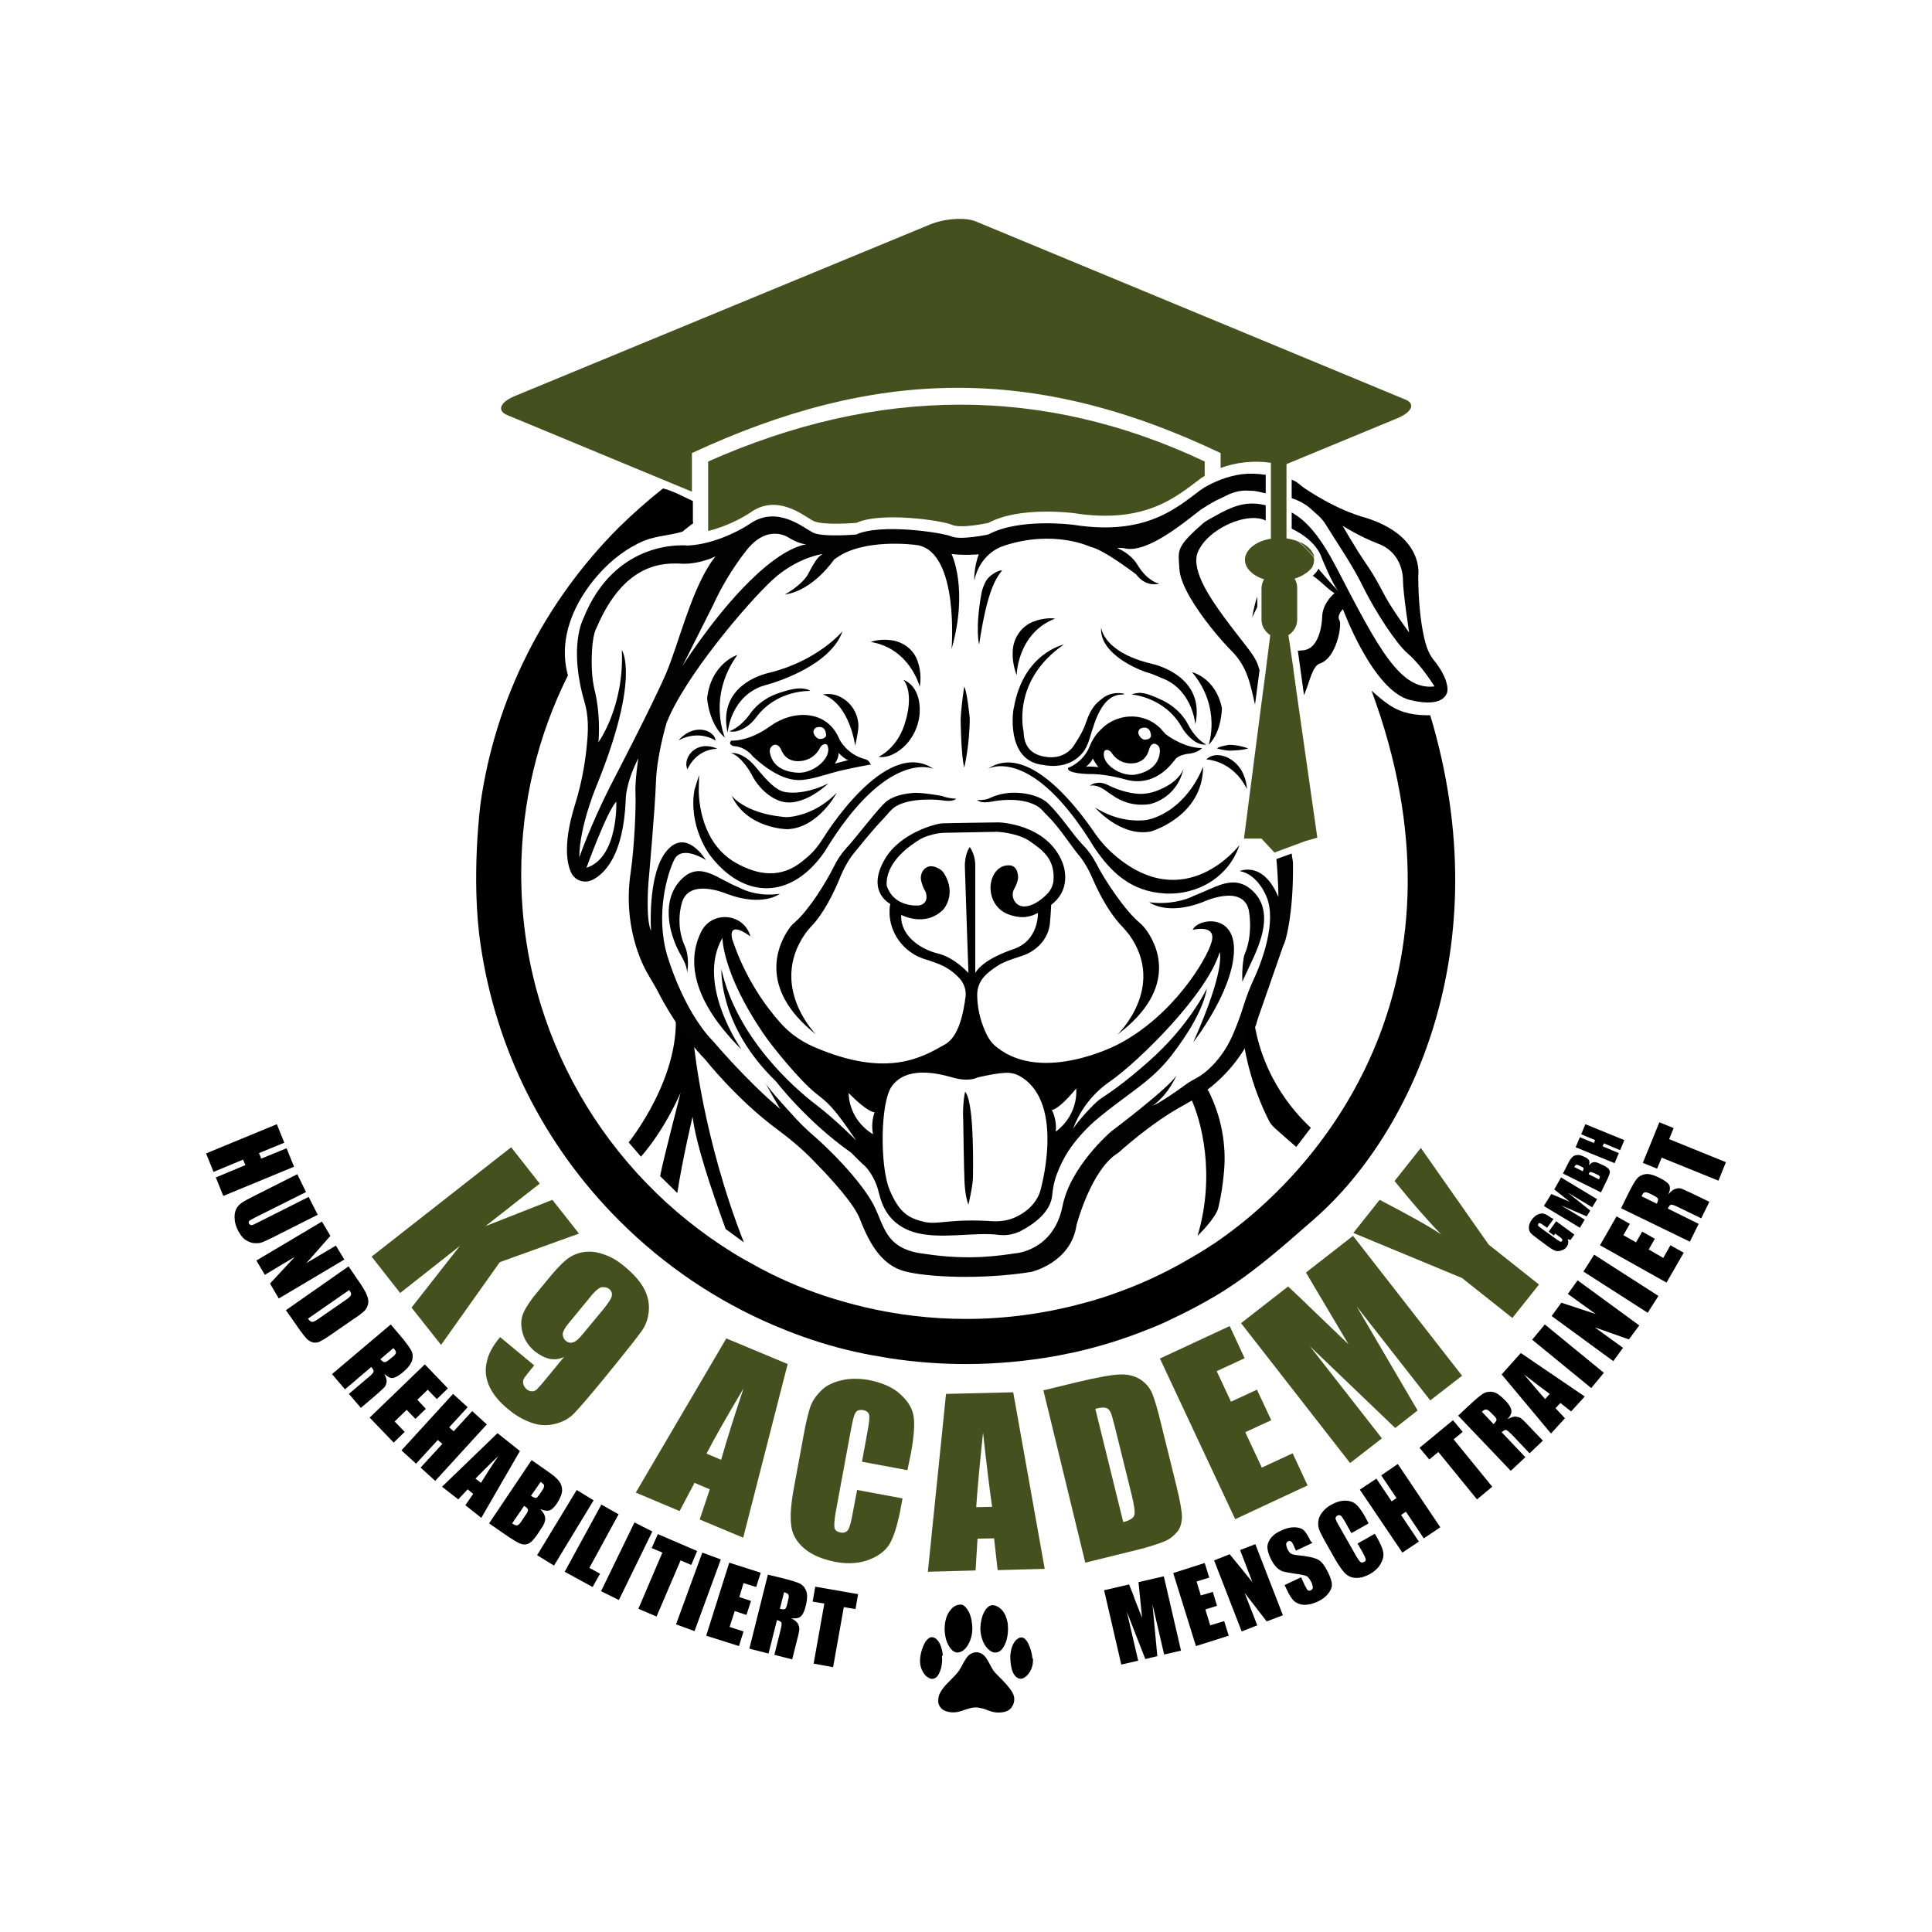 <svg xml:space="preserve" style="enable-background:new 0 0 595.3 595.3;" viewBox="0 0 595.3 595.3" y="0px" x="0px" xmlns:xlink="http://www.w3.org/1999/xlink" xmlns="http://www.w3.org/2000/svg" id="Ebene_1" version="1.1">
<style type="text/css">
	.st0{fill:#44511E;}
	.st1{fill:none;}
	.st2{fill:#020203;}
</style>
<g>
	<g>
		<path d="M223.6,378.7l5.6,4.1c-12.6-32.1-15.3-60.3-15.3-60.3l-5.9-11.9c2.5,20.7-14.3,41.4-14.3,41.4l3.8,4.4
			c7.6-8.7,12.2-19.7,12.2-19.7c-0.6,2.6-5.4,20.8-6.3,25.7l5.3,5.2c1.5-10,4.7-23.5,4.7-23.5C214.5,352.7,219.2,366.6,223.6,378.7z"></path>
		<g>
			<g>
				<path d="M178.4,380.1l-24.4,8.8l-18.1,25.5l-9.1-11.5l14.9-19l-18.4,14.5l-8.8-11.2l43-33.7l8.8,11.2l-16.7,13.1
					l20.6-8.1L178.4,380.1z" class="st0"></path>
				<path d="M154.1,412l10.5,8.7c-1.6,2-2.6,3.2-3,3.8c-0.4,0.6-0.5,1.2-0.4,1.8c0.1,0.7,0.5,1.2,1.1,1.8
					c0.5,0.4,1.1,0.6,1.7,0.6c0.6,0,1.2-0.3,1.6-0.8c0.5-0.5,1.4-1.5,2.7-3.1l5.5-6.7c-1.4,0.7-2.9,0.9-4.4,0.6
					c-1.5-0.3-3-1.1-4.6-2.3c-1.9-1.6-3.2-3.5-3.8-5.8c-0.6-2.3-0.5-4.3,0.3-6.1c0.8-1.8,2.2-3.9,4.3-6.4l2.8-3.4
					c2.4-3,4.4-5.1,5.8-6.3c1.4-1.2,3.1-2.1,5.1-2.5c2-0.4,4.1-0.3,6.4,0.5c2.3,0.7,4.6,2,6.8,3.9c2.8,2.3,4.8,4.6,6,6.9
					c1.2,2.3,1.6,4.5,1.4,6.8c-0.2,2.3-0.9,4.3-2.1,6c-1.2,1.7-3.7,4.9-7.5,9.6l-4.8,5.9c-4.1,5-7,8.3-8.5,9.9
					c-1.5,1.6-3.5,2.7-5.8,3.3c-2.3,0.6-4.7,0.6-7.1-0.2s-4.9-2.1-7.3-4.1c-3-2.4-5-4.9-6.1-7.4c-1.1-2.5-1.3-5-0.7-7.4
					C150.5,417.1,151.9,414.6,154.1,412z M175.4,407.5c-1.5,1.8-2.1,3.1-2,3.8c0.1,0.8,0.4,1.4,0.9,1.8c0.7,0.6,1.5,0.8,2.3,0.5
					c0.8-0.2,1.8-1.1,3.1-2.7l6.3-7.6c1.5-1.9,2.4-3.2,2.5-4c0.2-0.8-0.1-1.6-0.9-2.2c-0.5-0.4-1.1-0.5-2-0.5c-0.8,0-2.1,1-3.7,3
					L175.4,407.5z" class="st0"></path>
				<path d="M242.7,420.3L229,473.8l-13.4-5.6l3.1-9.3l-4.7-2l-4.6,8.7l-13.5-5.7l27.9-47.5L242.7,420.3z M222.2,449.8
					c1.7-6,4-13.3,6.9-22c-5.4,9.1-9.2,15.8-11.4,20.1L222.2,449.8z" class="st0"></path>
				<path d="M279.6,453l-14-2.6l1.7-9.3c0.5-2.7,0.7-4.4,0.5-5.2c-0.2-0.7-0.8-1.2-1.8-1.4c-1.2-0.2-2,0.1-2.4,0.8
					c-0.5,0.8-0.9,2.5-1.4,5.2l-4.6,24.9c-0.5,2.6-0.6,4.3-0.5,5.2s0.8,1.4,1.9,1.6c1,0.2,1.8-0.1,2.3-0.8c0.5-0.7,1-2.6,1.5-5.5
					l1.3-6.8l14,2.6l-0.4,2.1c-1,5.6-2.2,9.4-3.4,11.6c-1.2,2.2-3.3,3.9-6.3,5.1c-3,1.2-6.5,1.5-10.4,0.8c-4.1-0.8-7.3-2.1-9.7-4.1
					c-2.4-2-3.8-4.4-4.1-7.1c-0.4-2.8-0.1-6.8,0.9-12.1l2.9-15.7c0.7-3.9,1.4-6.7,2-8.6c0.6-1.9,1.8-3.6,3.4-5.2s3.7-2.6,6.3-3.2
					c2.5-0.6,5.3-0.6,8.3-0.1c4.1,0.8,7.4,2.2,9.7,4.3c2.4,2.1,3.8,4.4,4.2,6.9c0.4,2.5,0.1,6.3-0.8,11.3L279.6,453z" class="st0"></path>
				<path d="M312.2,429l9.7,54.4l-14.5,0.4l-1.1-9.8l-5.1,0.1l-0.6,9.8l-14.7,0.4l5.6-54.8L312.2,429z M305.7,464.3
					c-0.9-6.2-1.8-13.8-2.8-22.9c-1.1,10.5-1.8,18.2-2.1,23L305.7,464.3z" class="st0"></path>
				<path d="M321.5,428.4l10.3-2.5c6.7-1.6,11.2-2.4,13.7-2.4c2.5,0,4.5,0.6,6.1,1.7c1.6,1.1,2.7,2.5,3.4,4.1
					c0.7,1.6,1.7,5,2.9,10l4.6,18.6c1.2,4.8,1.7,8,1.7,9.7c-0.1,1.7-0.5,3.2-1.4,4.3s-2.1,2.2-3.7,2.9s-4,1.5-7.3,2.4l-17.4,4.3
					L321.5,428.4z M337.5,434.1l8.6,34.9c2-0.5,3.1-1.2,3.4-2.1c0.3-0.9,0-3.1-0.9-6.7l-5.1-20.6c-0.6-2.4-1-3.9-1.4-4.6
					c-0.3-0.6-0.8-1.1-1.4-1.2C340.1,433.6,339,433.7,337.5,434.1z" class="st0"></path>
				<path d="M357.4,418.6l21.5-10l4.6,9.9l-8.6,4l4.4,9.4l8-3.7l4.4,9.4l-8,3.7l5.1,10.9l9.5-4.4l4.6,9.9l-22.3,10.4
					L357.4,418.6z" class="st0"></path>
				<path d="M416.9,380.8l33.6,43.1l-9.8,7.6L418,402.5l18.8,32.1l-6.9,5.4l-26.3-25.2l22.2,28.4l-9.8,7.6l-33.6-43.1
					l14.5-11.3c2.5,2.3,5.3,5,8.5,8.1l10.1,9.7l-13.1-22.1L416.9,380.8z" class="st0"></path>
				<path d="M437.8,353.7l20.9,29.8l15.5,12.3l-8.2,10.3l-15.5-12.3L417,379.9l8.1-10.2c9.6,5,16,8.6,19,10.7
					c-4.1-4.2-8.9-9.7-14.4-16.5L437.8,353.7z" class="st0"></path>
			</g>
		</g>
		<g>
			<path d="M90.6,359.5l-21.8,9l-2.3-5.7l9.1-3.8l-0.7-1.7l-9.1,3.8l-2.3-5.7l21.8-9l2.3,5.7l-7.8,3.2l0.7,1.7l7.8-3.2L90.6,359.5z"></path>
			<path d="M97.9,374.3l-14.1,7.1c-1.6,0.8-2.7,1.3-3.4,1.5c-0.7,0.2-1.5,0.2-2.5,0.1c-0.9-0.2-1.8-0.6-2.6-1.2
				c-0.8-0.7-1.4-1.6-2-2.7c-0.6-1.3-1-2.5-1-3.6c-0.1-1.2,0.1-2.2,0.5-3c0.4-0.8,1-1.4,1.7-1.9c0.7-0.5,2.2-1.3,4.6-2.5l12.5-6.3
				l2.7,5.5l-15.8,7.9c-0.9,0.5-1.5,0.8-1.7,1c-0.2,0.2-0.2,0.5-0.1,0.8c0.2,0.3,0.4,0.5,0.8,0.5c0.3,0,1-0.3,2.1-0.9l15.5-7.8
				L97.9,374.3z"></path>
			<path d="M106.1,388.1l-20.2,12l-2.7-4.6l7.6-8.2l-9.2,5.5l-2.6-4.4l20.2-12l2.6,4.4l-7.4,8.4l9.1-5.4L106.1,388.1z"></path>
			<path d="M107.4,390.2l2.6,3.8c1.7,2.4,2.7,4.1,3.1,5.2c0.4,1,0.5,1.9,0.3,2.7c-0.2,0.8-0.6,1.5-1.1,2c-0.5,0.5-1.7,1.5-3.6,2.7
				l-6.8,4.7c-1.7,1.2-3,1.9-3.6,2.2c-0.7,0.2-1.4,0.3-2,0.1c-0.6-0.2-1.2-0.5-1.7-1c-0.5-0.5-1.2-1.4-2.1-2.6l-4.4-6.3L107.4,390.2
				z M107.6,397.5l-12.7,8.8c0.5,0.7,1,1.1,1.4,1c0.4,0,1.3-0.5,2.5-1.4l7.5-5.2c0.9-0.6,1.4-1,1.6-1.3c0.2-0.2,0.3-0.5,0.3-0.8
				C108.2,398.5,108,398.1,107.6,397.5z"></path>
			<path d="M120.4,408.1l2.8,3.3c1.9,2.2,3,3.8,3.5,4.7c0.5,0.9,0.6,1.9,0.3,3c-0.3,1.1-1.2,2.3-2.7,3.6c-1.4,1.2-2.5,1.8-3.3,1.9
				c-0.8,0.1-1.6-0.4-2.6-1.3c0.6,1.1,0.8,2,0.7,2.6c-0.1,0.6-0.3,1.1-0.6,1.5c-0.3,0.3-1.1,1.1-2.6,2.4l-4.7,4l-3.7-4.3l6-5.1
				c1-0.8,1.5-1.4,1.6-1.7s-0.1-0.8-0.7-1.5l-8.1,6.9l-4-4.7L120.4,408.1z M121.2,415.4l-4,3.4c0.4,0.5,0.8,0.8,1.2,0.9
				c0.3,0.1,0.9-0.2,1.7-0.9l1-0.8c0.6-0.5,0.9-0.9,0.9-1.3S121.7,415.9,121.2,415.4z"></path>
			<path d="M130.9,420.4l7.1,7.4l-3.4,3.3l-2.8-2.9l-3.2,3.1l2.6,2.8l-3.2,3.1l-2.7-2.8l-3.7,3.6l3.1,3.2l-3.4,3.3l-7.4-7.7
				L130.9,420.4z"></path>
			<path d="M150,438.9l-15.9,17.4l-4.5-4.1l6.7-7.3l-1.4-1.2l-6.7,7.3l-4.5-4.1l15.9-17.4l4.5,4.1l-5.7,6.2l1.4,1.2l5.7-6.2
				L150,438.9z"></path>
			<path d="M160.2,447.1l-11.9,20.6l-4.9-3.9l2.4-3.5l-1.7-1.4l-2.9,3.1l-5-3.9l17.1-16.5L160.2,447.1z M148.2,456.9
				c1.4-2.3,3.2-5.1,5.4-8.3c-3.3,3.1-5.6,5.5-7.1,7L148.2,456.9z"></path>
			<path d="M163.8,449.9l5,3.5c1.6,1.1,2.7,2,3.4,2.9s1,1.8,1,2.9c0,1.1-0.6,2.5-1.7,4.2c-0.8,1.1-1.5,1.8-2.2,2
				c-0.7,0.2-1.6,0.1-2.8-0.4c1,1.1,1.5,2,1.5,2.9c0,0.9-0.4,2-1.3,3.2l-1.2,1.8c-0.9,1.3-1.7,2.2-2.4,2.6c-0.7,0.4-1.5,0.5-2.3,0.3
				c-0.8-0.2-2.2-1-4.3-2.4l-5.8-4L163.8,449.9z M161.5,464l-3.7,5.4c0.7,0.5,1.3,0.7,1.6,0.6c0.3-0.1,0.8-0.5,1.3-1.3l1.2-1.8
				c0.6-0.8,0.8-1.4,0.8-1.7S162.3,464.5,161.5,464z M166.6,456.6l-3,4.3c0.2,0.1,0.4,0.2,0.5,0.3c0.5,0.3,0.9,0.4,1.2,0.3
				s0.8-0.8,1.6-2c0.4-0.6,0.7-1.1,0.7-1.4c0.1-0.3,0-0.6-0.1-0.8C167.4,457.3,167.1,457,166.6,456.6z"></path>
			<path d="M182.9,462.3l-12.2,20.1l-5.2-3.2l12.2-20.1L182.9,462.3z"></path>
			<path d="M190.6,466.6l-9,16.5l3.3,1.8l-2.3,4.1l-8.6-4.7l11.3-20.7L190.6,466.6z"></path>
			<path d="M201,471.9L190.7,493l-5.5-2.7l10.3-21.2L201,471.9z"></path>
			<path d="M214.8,477.9l-1.8,4.3l-3.3-1.4l-7.4,17.3l-5.6-2.4l7.4-17.3l-3.3-1.4l1.9-4.3L214.8,477.9z"></path>
			<path d="M222.1,480.5l-8.1,22.1l-5.7-2.1l8.1-22.1L222.1,480.5z"></path>
			<path d="M224.7,481.5l9.7,3.1L233,489l-3.9-1.2l-1.3,4.3l3.6,1.2l-1.4,4.3l-3.6-1.2l-1.6,4.9l4.3,1.4l-1.4,4.5l-10.1-3.2
				L224.7,481.5z"></path>
			<path d="M236.6,485.2l4.2,1c2.8,0.7,4.7,1.3,5.6,1.7c0.9,0.5,1.6,1.2,2,2.3c0.4,1,0.4,2.5-0.1,4.5c-0.4,1.8-1,2.9-1.6,3.4
				c-0.6,0.5-1.6,0.7-2.9,0.5c1.1,0.6,1.8,1.2,2.1,1.8c0.3,0.6,0.4,1.1,0.4,1.5c0,0.4-0.2,1.6-0.7,3.4l-1.5,6l-5.5-1.4l1.9-7.6
				c0.3-1.2,0.4-2,0.3-2.3c-0.1-0.3-0.6-0.6-1.4-0.8l-2.6,10.3l-5.9-1.5L236.6,485.2z M241.6,490.6l-1.3,5.1
				c0.7,0.2,1.2,0.2,1.5,0.1c0.3-0.1,0.6-0.7,0.8-1.7l0.3-1.3c0.2-0.7,0.2-1.2,0-1.5C242.7,491,242.3,490.8,241.6,490.6z"></path>
			<path d="M264.4,491.2l-0.8,4.6l-3.6-0.6l-3.3,18.5l-6-1.1l3.3-18.5l-3.6-0.6l0.8-4.6L264.4,491.2z"></path>
			<path d="M358.6,485.7l5.3,22.9l-5.2,1.2l-3.6-15.5l1.5,16l-3.7,0.9l-5.7-14.6l3.5,15.1l-5.2,1.2l-5.3-22.9l7.7-1.8
				c0.5,1.3,1.2,2.9,1.8,4.7l2.2,5.6l-1.1-11L358.6,485.7z"></path>
			<path d="M361.5,484.7l9.7-3.1l1.4,4.5l-3.9,1.2l1.3,4.3l3.7-1.1l1.3,4.3l-3.6,1.1l1.5,4.9l4.3-1.3l1.4,4.5l-10.1,3.2L361.5,484.7
				z"></path>
			<path d="M386.8,475.8l8.5,21.9l-5,1.9l-6.8-8.8l3.9,10l-4.8,1.9l-8.5-21.9l4.8-1.9l7,8.6l-3.8-9.9L386.8,475.8z"></path>
			<path d="M404.4,475.4l-5.1,2.4l-0.7-1.6c-0.3-0.7-0.6-1.2-0.9-1.3c-0.2-0.1-0.5-0.1-0.8,0c-0.3,0.2-0.5,0.4-0.6,0.8
				c0,0.4,0.1,0.8,0.3,1.4c0.3,0.7,0.7,1.2,1,1.5c0.4,0.3,1.1,0.5,2.2,0.6c3.2,0.3,5.3,0.8,6.4,1.4c1.1,0.6,2.1,2,3.1,4.1
				c0.7,1.5,1.1,2.7,1.1,3.6s-0.4,1.8-1.2,2.8c-0.8,1-1.9,1.8-3.2,2.4c-1.5,0.7-2.9,1-4.2,1c-1.3-0.1-2.3-0.5-3.1-1.2
				c-0.7-0.7-1.5-1.9-2.2-3.5l-0.7-1.4l5.1-2.4l1.2,2.6c0.4,0.8,0.7,1.3,0.9,1.4c0.3,0.2,0.6,0.2,0.9,0c0.4-0.2,0.6-0.4,0.6-0.8
				c0-0.4-0.1-0.8-0.3-1.4c-0.6-1.3-1.2-2-1.7-2.2c-0.5-0.2-1.7-0.5-3.5-0.7c-1.8-0.3-3-0.5-3.7-0.7c-0.6-0.2-1.3-0.6-1.9-1.2
				s-1.2-1.4-1.8-2.6c-0.8-1.6-1.1-2.9-1.1-3.9c0.1-0.9,0.5-1.9,1.2-2.7c0.7-0.9,1.7-1.6,3.1-2.2c1.4-0.7,2.8-1,4-1
				c1.2,0,2.2,0.3,2.8,0.8c0.7,0.6,1.4,1.7,2.2,3.4L404.4,475.4z"></path>
			<path d="M421.7,469.4l-5.3,3l-2-3.6c-0.6-1-1-1.6-1.3-1.8s-0.6-0.2-1,0c-0.4,0.2-0.6,0.6-0.6,0.9c0.1,0.4,0.4,1.1,1,2.1l5.4,9.5
				c0.6,1,1,1.6,1.3,1.8c0.3,0.2,0.6,0.2,1.1,0c0.4-0.2,0.6-0.5,0.5-0.9c-0.1-0.4-0.4-1.1-1-2.2l-1.5-2.6l5.3-3l0.5,0.8
				c1.2,2.1,1.9,3.7,2.1,4.8c0.2,1.1,0,2.2-0.7,3.5c-0.6,1.2-1.7,2.3-3.2,3.2c-1.6,0.9-3,1.3-4.3,1.3c-1.3,0-2.4-0.4-3.3-1.2
				c-0.9-0.8-1.9-2.2-3.1-4.2l-3.4-6c-0.8-1.5-1.4-2.6-1.7-3.4c-0.3-0.8-0.4-1.7-0.3-2.6c0.1-1,0.5-1.9,1.2-2.8
				c0.7-0.9,1.6-1.7,2.7-2.3c1.6-0.9,3-1.3,4.4-1.3c1.4,0,2.5,0.4,3.3,1.1c0.8,0.7,1.8,2,2.9,4L421.7,469.4z"></path>
			<path d="M430.7,451.1l13.1,19.5l-5.1,3.4l-5.5-8.2l-1.5,1l5.5,8.2l-5.1,3.4L419,459l5.1-3.4l4.7,7l1.5-1l-4.7-7L430.7,451.1z"></path>
			<path d="M447.7,437.6l3,3.6l-2.8,2.3l11.9,14.6l-4.7,3.9l-11.9-14.6l-2.8,2.3l-3-3.6L447.7,437.6z"></path>
			<path d="M449.3,436.2l3.2-3c2.1-2,3.6-3.2,4.5-3.8c0.9-0.5,1.9-0.7,3-0.5s2.3,1.1,3.7,2.5c1.3,1.3,1.9,2.4,2,3.2
				c0.1,0.8-0.3,1.7-1.2,2.7c1.1-0.6,2-0.9,2.6-0.8c0.6,0.1,1.2,0.2,1.5,0.5c0.4,0.2,1.2,1,2.5,2.4l4.3,4.5l-4.1,3.9l-5.4-5.7
				c-0.9-0.9-1.5-1.4-1.8-1.5c-0.3-0.1-0.8,0.2-1.4,0.7l7.3,7.7l-4.5,4.2L449.3,436.2z M456.6,435l3.6,3.8c0.5-0.5,0.8-0.9,0.9-1.2
				c0.1-0.3-0.2-0.9-1-1.6l-0.9-0.9c-0.5-0.5-0.9-0.8-1.3-0.8S457.1,434.5,456.6,435z"></path>
			<path d="M468.6,416.9l19.7,13.4l-4.2,4.6l-3.3-2.6l-1.5,1.6l2.9,3.1l-4.3,4.7l-15.2-18.2L468.6,416.9z M477.5,429.5
				c-2.2-1.6-4.8-3.6-7.9-6c2.9,3.5,5.1,6,6.5,7.6L477.5,429.5z"></path>
			<path d="M476,408.1l18.2,14.9l-3.9,4.7l-18.2-14.9L476,408.1z"></path>
			<path d="M486.1,394.5l19,13.9l-3.2,4.3l-10.5-3.7l8.7,6.3l-3,4.1l-19-13.9l3-4.1l10.6,3.5l-8.6-6.2L486.1,394.5z"></path>
			<path d="M491.2,386.6l19.8,12.7l-3.3,5.2l-19.8-12.7L491.2,386.6z"></path>
			<path d="M493,383.7l5.1-8.9l4.1,2.3l-2,3.5l3.9,2.2l1.9-3.3l3.9,2.2l-1.9,3.3l4.5,2.6l2.2-3.9l4.1,2.3l-5.3,9.2L493,383.7z"></path>
			<path d="M499.5,372.3l1.9-3.9c1.3-2.6,2.2-4.3,2.9-5.1c0.6-0.8,1.5-1.3,2.6-1.5c1.1-0.2,2.6,0.2,4.4,1.1c1.6,0.8,2.7,1.6,3,2.2
				c0.4,0.7,0.3,1.7-0.2,2.9c0.8-1,1.5-1.5,2.2-1.7c0.6-0.2,1.2-0.2,1.6-0.1c0.4,0.1,1.5,0.6,3.2,1.4l5.6,2.7l-2.5,5.1l-7-3.4
				c-1.1-0.6-1.9-0.8-2.2-0.8c-0.4,0-0.7,0.4-1.1,1.2l9.5,4.7l-2.7,5.5L499.5,372.3z M505.8,368.6l4.7,2.3c0.3-0.6,0.4-1.1,0.4-1.4
				s-0.5-0.7-1.5-1.2l-1.2-0.6c-0.7-0.3-1.2-0.4-1.5-0.3C506.4,367.6,506.1,367.9,505.8,368.6z"></path>
			<path d="M511.3,345.8l4.4,1.8l-1.4,3.4l17.5,7.1l-2.3,5.7l-17.5-7.1l-1.4,3.4l-4.4-1.8L511.3,345.8z"></path>
		</g>
		<g>
			<path d="M289.1,523.9c0-1.1,0.3-1.9,0.8-2.7c0.5-0.8,1.1-1.6,1.8-2.3c0.9-1,1.9-1.9,2.8-2.9c0.7-0.7,1.2-1.5,1.7-2.4
				c0.4-0.8,0.8-1.5,1.3-2.3c0.4-0.7,0.9-1.3,1.6-1.7c1.3-0.8,2.9-0.6,4,0.4c0.6,0.5,1,1.2,1.4,1.9c0.5,0.9,1,1.9,1.5,2.7
				c0.4,0.6,0.9,1.1,1.4,1.6c0.9,0.9,1.9,1.9,2.7,2.8c0.7,0.8,1.4,1.7,1.9,2.6c0.7,1.3,0.7,2.7,0,4c-0.5,0.9-1.2,1.5-2.2,1.8
				c-1.5,0.4-3,0.4-4.5-0.1c-0.8-0.2-1.5-0.6-2.3-0.8c-0.8-0.2-1.6-0.4-2.4-0.4c-1,0-1.9,0.3-2.9,0.6c-0.8,0.3-1.7,0.6-2.6,0.8
				c-1.2,0.2-2.3,0.2-3.5-0.2c-1.4-0.4-2.2-1.4-2.5-2.7C289.1,524.5,289.1,524.1,289.1,523.9z"></path>
			<path d="M299.6,501.8c0,1.7-0.4,3.3-1.2,4.8c-0.5,0.9-1.1,1.7-2,2.2c-1.1,0.6-2.2,0.5-3.1-0.4c-0.7-0.7-1.1-1.5-1.5-2.4
				c-0.4-1-0.6-2.1-0.7-3.2c-0.1-1.2,0-2.5,0.3-3.7c0.3-1.3,0.9-2.4,1.8-3.4c0.7-0.8,1.6-1.2,2.7-1.3c0.5,0,1,0.2,1.3,0.5
				c0.6,0.5,1,1.2,1.4,1.9c0.5,1.1,0.8,2.3,0.9,3.5C299.6,500.9,299.6,501.4,299.6,501.8z"></path>
			<path d="M310.6,501.7c0,1.7-0.2,3.2-0.8,4.6c-0.3,0.8-0.7,1.5-1.3,2.1c-0.5,0.5-1.1,0.8-1.9,0.8c-0.6,0-1.2-0.3-1.7-0.7
				c-0.9-0.7-1.5-1.6-2-2.7c-0.6-1.5-0.9-3-0.8-4.6c0.1-1.5,0.4-3,1.1-4.4c0.3-0.6,0.7-1.2,1.2-1.6c0.6-0.6,1.4-0.7,2.2-0.5
				c1,0.3,1.7,0.9,2.3,1.6c0.9,1.1,1.3,2.4,1.6,3.8C310.5,500.6,310.6,501.2,310.6,501.7z"></path>
			<path d="M290.3,510.9c0,1.3-0.1,2.7-0.6,3.9c-0.2,0.6-0.5,1.2-0.9,1.7c-0.4,0.5-1,0.8-1.6,0.8c-0.5,0-0.9-0.2-1.2-0.4
				c-0.7-0.4-1.2-1-1.6-1.7c-0.7-1.2-1-2.6-0.9-4c0.1-1.3,0.4-2.6,0.9-3.8c0.3-0.7,0.6-1.4,1.1-2c0.3-0.3,0.6-0.6,1-0.8
				c0.6-0.3,1.2-0.1,1.7,0.2c0.6,0.4,1,1,1.4,1.7c0.5,1.1,0.8,2.3,0.9,3.5C290.2,510.3,290.2,510.6,290.3,510.9z"></path>
			<path d="M318.3,511.5c0,1.3-0.3,2.5-0.9,3.5c-0.4,0.7-0.9,1.3-1.6,1.8c-1.1,0.8-2.2,0.5-3-0.4c-0.6-0.7-0.9-1.5-1.1-2.3
				c-0.3-1.3-0.4-2.5-0.4-3.8c0.1-1.3,0.3-2.6,0.9-3.7c0.3-0.6,0.7-1.2,1.3-1.6c0.9-0.7,1.8-0.6,2.5,0.2c0.6,0.6,0.9,1.3,1.2,2.1
				c0.5,1.2,0.8,2.4,0.9,3.6C318.3,511,318.3,511.3,318.3,511.5z"></path>
		</g>
		<path d="M298.4,299.9c0,0-1-28.7-1.1-32.7c-0.1-4,1.5-6.1,1.5-6.1c1.9,2.6,1.7,6,1.7,6v32.8c1.1-1.9,4-4.8,11.9-7.4
			s7.4-11.1,7.4-11.1c-2.2,1.3-4.9,2-9.2,0.4c-5-1.9-6.6-7.9-4.5-12c2-3.8,5.4-3,5.4-3c1.8,0.4,2.2,2.2,2.2,3.5
			c0,1.3-0.4,2.4-1.1,3.5c0,0.1-0.1,0.1-0.1,0.2c-1.3,2.3,0.3,5.4,3,5.4c2.8,0,5.6-2.2,7.3-4c0.9-0.9,1.7-2.7,1.8-3.9
			c0.6-7-3.8-9.8-7.3-12.2c-3.7-2.6-10-2.9-10-2.9l-16,0.3c-2.6,0-5.4,0.9-6.6,1.4c-0.4,0.2-0.8,0.4-1.2,0.6
			c-2.5,1.5-10.5,6.6-10.3,14.2c0,0.1,0.1,0.2,0.1,0.3c2.3,6.7,9.9,5.9,9.9,5.9c3.4-0.7,2-4.2,2-4.2c-0.8-1.5-1.2-2.8-1.4-3.6
			c-0.2-0.9,0-1.8,0.4-2.6c1.4-2.6,3.8-1.7,5.2-0.9c0.7,0.4,1.2,0.9,1.6,1.6c3.8,6.3-0.3,10.9-0.3,10.9c-5.6,5.7-13,1.7-13,1.7
			c-0.5,6.5,6.1,10.7,11.3,11.9S298.4,299.9,298.4,299.9z" class="st1"></path>
		<path d="M261.6,336.8c0,0-0.3,7.9,7.5,12.7c0,0-0.8-3.3,0.6-6.8C269.6,342.7,267.8,343.1,261.6,336.8z" class="st1"></path>
		<path d="M314.6,331.8c-1.6-1-3.5-1.4-5.3-1.2c-1.7,0.2-4.3,0.5-8.1,1.4c0,0-2.6,1.5-7.7,0s-14.3-3.3-18.7,2.7
			c-3.6,5-3.7,24.7-0.7,31.9c3,7.2,6.1,8.8,10.7,9.9c4.4,1,7.4-1.1,21.3-0.2c2.4,0.1,4.7-0.3,6.9-1.3c2.8-1.3,6.2-3.7,7.5-7.9
			C320.5,367.1,328.4,340.2,314.6,331.8z M299.7,362.7c0,2.6-1.4,8.5-1.4,8.5c-1-2.8-1.2-7-1.2-7c-0.2-3.8-0.4-18.9-0.4-18.9
			c-0.3-4.6,0.5-8.9,0.5-8.9C299.9,339.4,299.8,355,299.7,362.7z" class="st1"></path>
		<path d="M324.1,342c1.7,3.4,1.2,6.7,1.2,6.7c7.3-5.5,6.3-13.3,6.3-13.3C326,342.2,324.1,342,324.1,342z" class="st1"></path>
		<path d="M404.6,174.5c0.2,0.2,0.4,0.4,0.6,0.6c3.4,3.9,7.3,7.3,7.3,7.3c-2-2.1-7.3-10.5-7.3-10.5
			c-0.1-0.1-0.1-0.2-0.2-0.2c0.1,0.3,0.1,0.6,0.1,0.9C405,173.2,404.9,173.9,404.6,174.5z" class="st1"></path>
		<path d="M252.8,230.3c-2.4,5-7.7,4.3-7.7,4.3c-3.3-0.5-4.2-3.1-4.6-3.9c-0.1-0.3-0.4-0.6-0.7-0.8
			c-0.7-0.5-1.3-0.4-1.8,0c-0.6,0.5-0.9,1.3-0.8,2c0.7,3.9,3.9,6.1,8.9,6.3c4.6,0.1,10.3-4.5,8.9-8.1
			C254.6,228.8,253.1,229.6,252.8,230.3z" class="st1"></path>
		<path d="M376.5,218.1c0,0,0,7.3-4.1,11.3c0,0,4.1-11.3-5.1-22.4C367.3,207.1,374.6,208.7,376.5,218.1z M338.3,241.1
			c1.1-0.1,2.2,0.2,3.1,0.7c3.7,2,7,2.6,9.3,2.7c1.8,0.1,3.7-0.2,5.4-0.8c7-2.6,8.4-6.4,8.6-7c0,0,0-0.1,0-0.1c0,0,0,0,0,0.1
			c-2.2,9.6-10.6,11-10.6,11c-7.4,1-11.4-2.9-14-4.6c-2.6-1.7-4.3-1.1-4.3-1.1C336.5,241.4,337.4,241.2,338.3,241.1z M329.3,236.7
			c0,0,4.5-1.5,6.6-6.5c0.7-1.6,1.5-3.1,2.6-4.4c0.3-0.4,0.7-0.8,1.1-1.1c5.5-5.3,14.4-5,19.1,0.9c0.1,0.1,0.1,0.1,0.2,0.2
			c0.2,0.3,0.4,0.5,0.7,0.7c1.4,1,6,4.1,11,4.1c0,0-1.5,1.6-4.6,1.8c0,0-2.5,0.4-3.6,1.6c-0.8,0.9-3.2,4.6-7.9,6.2
			c-2.4,0.8-5,0.8-7.4,0.1c-2.2-0.6-7.1-1.8-11.2-1.7C335.7,238.5,328.7,238.5,329.3,236.7z M352.9,252.7c0.7-0.1,1.4-0.2,2.1-0.5
			c11.5-3.9,15.6-16,15.6-16c0,15.4-16.1,20-16.1,20c-9.4,1.8-17.3-7.5-17.3-7.5C344.1,253.1,350.3,253,352.9,252.7z M367.7,228.2
			c-1.6-1.1-2.8-2.6-3.7-4.2c-5.3-9.3-15.4-10-15.4-10c0.5-0.3,1.3-0.4,2.1-0.5c2.2-0.1,5.3,1.3,7.2,2.2c6.1,2.9,8.1,7.6,8.1,7.6
			c2.8,5,5.6,6.1,5.6,6.1C370.3,229.6,368.9,229,367.7,228.2z M339.4,193.4c0,0,0.4,7.5,15.5,11.2c5.2,1.2,16.3,6,13.5,18.7
			c0,0-0.7-9.8-9.2-13.8c-0.8-0.4-4.2-1.8-5-2C350.5,206.4,338.6,201.3,339.4,193.4z M312.1,199.9c0.3-3.9,2.8-7.1,6.4-8.5
			c3.8-1.4,6.6-0.9,6.6-0.9c-11.6,4.5-11.8,17.4-11.8,17.4C312,205.1,311.9,202.2,312.1,199.9z M312.2,218.1
			c2.9-17,15.4-19.5,15.4-19.5c-16.3,11.2-12.4,26.8-12.4,26.8c0.1,5.9,3.8,7.5,7.5,7.9c3.2,0.3,6.2-0.9,8-3.6c2-3,3-4.8,3.8-7.3
			c1.5-4.4,3.3-5.8,4.6-6.9c3.4-2.8,7.2-1.7,7.2-1.7c-0.2,0.1-0.3,0.2-0.5,0.2c-7.6-0.2-9.4,11.9-10.8,15.1
			c-0.8,1.8-1.2,2.5-2.4,3.7c-4.6,4.7-11.3,2.9-11.3,2.9C309.6,234.6,312.2,218.1,312.2,218.1z M336.7,255.8
			c1.8,2.7,3.9,5.1,6.3,7.3c22.1,19.5,38.9-2.7,38.9-2.7c-3.2,9.7-12.8,15.5-23,14.9c-10.5-0.6-16.6-6.6-21.7-14.1
			c-19.4-32-32.8-24.4-32.8-24.4C316.4,228.6,331.5,248.2,336.7,255.8z M302.4,182.9c0.2-1.1,0.6-2.2,1.1-3.3
			c1.3-2.9,5.9-4.5,5.1-3.6c-2.5,2.9-4.8,8.4-6.9,22.5C301.7,198.6,300.4,194,302.4,182.9z M304.9,245.9c2.9-1.4,6.2-1.8,8.8-1.6
			c6.6,0.4,9.2,3.3,9.2,3.3c4.2,4.1,7.5,9.5,10.7,12.8c1.6,1.7,3,3.6,4.1,5.7c2.5,4.8,8.6,14.2,13.2,18.1c0.7,0.6,1.4,1.3,2,2.1
			c3.2,4.4,10.6,18.1-8.7,32.5c0,0,15.1-14.5,3.7-30.7c-0.7-1-1.6-2-2.5-2.9c-1.6-1.6-5.3-6-8.9-14.6c0,0-1.7-4.1-4.2-7.1
			c-1.8-2.2-6.1-8.7-9.4-11.9c-1.5-1.5-2-2.5-3.9-3.5c-5-2.6-12.2-1.4-13.5-1.1c-3.4,0.7-4.5-0.5-4.5-0.5S303.3,246.7,304.9,245.9z
			 M297.1,211.7c0.9,1.4,1.7,9.7,1.7,9.7c0,8.2-1.7,15.3-1.7,15.3c-1-3.9-1.1-14.9-1.1-14.9C296.2,216.4,297.1,211.7,297.1,211.7z
			 M294.6,246.4c0,0-0.6,1.1-4.3,0.5c-1.3-0.2-9.3-0.9-14,1.7c-1.8,1-3,2.9-4.5,4.4c-3.1,3.2-7.4,8.5-9.1,10.7
			c-2.3,2.9-3.9,7.1-3.9,7.1c-3.5,8.6-7,12.9-8.5,14.6c-0.9,0.9-1.7,1.9-2.4,2.9c-10.9,16.2,3.5,30.7,3.5,30.7
			c-18.3-14.5-11.4-28.1-8.3-32.5c0.6-0.8,1.2-1.5,1.9-2.1c4.3-3.9,9.5-12.2,11.9-17c1-2.1,2.3-4,3.8-5.7c2.9-3.1,7.5-9.3,11.3-13.4
			c0.6-0.6,1.2-1.1,1.9-1.6c1.6-1,3.6-1.9,7.8-2.1c2.5-0.2,7.8,0.8,8.7,1.2C292,246.2,294.6,246.4,294.6,246.4z M278.4,209.6
			c0,0,3.5,1,4.7,6.2c1.1,4.8-0.5,9.9-3.8,13.6c-2.2,2.5-5.7,4.4-8.6,3.9c0,0,6.1-2.7,8.4-11.2C279.1,222,281.6,213.9,278.4,209.6z
			 M268.2,235.3c0.5,1.1,0,0.4,0,0.4s-4.6,0.8-9.7,2c-3.7,0.9-7.3,2.3-11,2.7c-3.3,0.4-6.6-0.9-9.4-2.6c-1.7-1.1-3.7-2.5-6-4.6
			c0,0-2.1-3-5.9-3.2c0,0-1.9-0.4-0.8-1.7c0,0,5.2,0.5,12.1-4.5c6.9-5,17.5-5.3,21.3,4.2c0,0,2.2,4.6,7.9,6.2
			C266.6,234.1,267.7,234.3,268.2,235.3z M241.2,251.7c0.7,0.1,1.5,0.1,2.2,0c2.7-0.3,8.7-1.6,14.3-7.4c0,0-5.6,10.9-15.2,11.2
			c0,0-12.4-0.1-17.2-10.4C225.3,245.1,229.1,250.5,241.2,251.7z M225.3,232.1c0,0,3.6-0.6,7.6,4.4s6.3,7.1,8.8,7.6
			c0,0,5.4,1.4,13.5-2.6c0,0-7.9,7.7-14.9,5.4c0,0-5.5-1.6-8.9-8.5C231.4,238.3,228.7,233.3,225.3,232.1z M224.7,225.3
			c0,0,3-0.7,6.4-5.3c0,0,2.6-4.4,9-6.5c2.1-0.7,5.3-1.7,7.5-1.3c0.8,0.2,1.6,0.4,2.1,0.7c0,0-10.1-0.6-16.6,8
			c-1.1,1.5-2.5,2.8-4.2,3.7C227.6,225.2,226.1,225.7,224.7,225.3z M264.5,223.6c0,1.6-0.5,3.8-1,6.2c0,0-1.6-12.8-9.9-15.8
			c0,0,2.1-0.4,4.3,0.4C261.9,215.8,264.4,219.6,264.5,223.6z M237,207.3c15.1-3.6,22.6-12.8,22.6-12.8c-3.6,10.4-20,15.6-23.7,16.6
			c-0.9,0.2-1.7,0.5-2.5,0.9c-8.5,4-9.2,13.8-9.2,13.8C221.4,213.1,231.8,208.5,237,207.3z M227.2,201.8
			c-9.3,13.2-3.8,25.5-3.8,25.5c-5-4.2-5.6-12.4-5.6-12.4C219.2,204.3,227.2,201.8,227.2,201.8z M209,228.1c0,0,1-1.3,2.8-2.3
			c2.5-1.4,5.7-1.3,7.5,0.4c0.6,0.5,1,1.2,1.1,2C220.5,228.2,215.6,224.7,209,228.1z M211.6,234.5c0.6-2.7,3.1-4.6,5.9-4.5
			c2,0,3.5,0.8,3.5,0.8c-7,0.2-9.2,6.4-9.2,6.4C211.4,236.3,211.4,235.3,211.6,234.5z M214,243.2l1.4-4.5c0,0-0.1,5-0.1,5.2
			c0.1,2.4,0.5,15.6,11.3,21.8c7.2,4.1,14.2,4.9,20.6-0.4c2.1-1.7,3.8-3,6.5-7.2c0,0,19.1-31.3,33.9-21.3c0,0-14.1-6.5-33.5,25.5
			c-10.2,15-25.1,14.8-35.5,0.8C218.6,263.2,212.1,254.4,214,243.2z M211.6,299.8c0,0,0.3-1.8-1.8-5.4c-4.2-7.2-6.1-17.6,0.2-23.7
			c5.7-5.6,11,0.1,17.5,2.6c2.8,1.5,7.1,2.8,12.7,2c0,0-5.3,4.2-16.4,0c0,0-11.9-5.2-13.9,3.2c0,0-2,6.6,1,13.1
			C211,291.6,212.6,294.9,211.6,299.8z M380.3,293.4c-0.7,12.5-12.5,27.5-12.5,27.5c10.2-23,8.1-27.7,8.1-27.7
			c-3.8,12.7-24.8,33.6-33.9,39.9c-8,5.5-10.8,13.2-11.3,14.7c0.7-1.8,6.6-8.2,8.6-9.5c2.1-1.4,6.8-4.4,14.8-11.5
			c12.6-11.1,17.9-22.5,17.9-22.5c-1.3,6.7-6,14.3-11,20.8c-5.2,6.6-10.1,9.8-16.9,14.8c-4,3-7,5.6-7,5.6
			c-6.9,6.5-9.4,11.2-11.4,16.2c-0.8,2.1-1.2,4.3-1.4,6.5c-0.5,5.2-5.7,8.8-9.5,10.8c-2.1,1.1-4.5,1.6-6.9,1.3
			c-7.7-1-18.5,1.6-26.4-0.9c-9-2.8-10-10.3-10.9-13.2c-0.8-2.8-2.8-6.1-4.2-7.3s-4-3.9-4-3.9c-13.8-9.7-23.2-22-23.2-22
			c-17.8-17.2-16.8-34.5-16.8-34.5c4.8,21.2,22.4,36.6,28.9,41.5c6.2,4.7,12.6,11.2,12.6,11.2c-7.2-10.5-8.6-11.5-12.4-14.5
			c-4.9-3.9-13.5-14.4-16.5-18.9c-12.4-18.5-12.3-29-12.3-29c-8.3,14.3,5.9,34.4,5.9,34.4c-17.5-17.3-15.9-29.7-12.4-36.4
			c3.3-6.4,12.8-5.7,15,1.1c0.1,0.3,0.1,0.4,0.1,0.4c-7.3-5.2-5.6,0.8-5.6,0.8c3.9,12.2,10.4,21,14.9,25.9c2.8,3.1,6.2,5.6,10.1,7.3
			c23,10,33.8,3.1,40.6-0.7c4.4-2.5,5.7-10.1,6.3-14.6c0.3-2.1-0.4-4.2-1.8-5.7c-1.3-1.4-3.2-3-5.8-4.2c-1.1-0.5-4.4-1.6-5.1-1.8
			c-6.5-2.1-11-8.2-10.7-15.1c0-0.6,0.1-1.2,0.2-1.9c0,0-7.5-3.7-1.7-13.7c4.7-8.2,15.8-11,17.6-11.1c1.8-0.1,17.6-0.3,17.6-0.3
			s14.7,0.5,19.5,12.2c0,0,3.6,7.9-3.4,13.2c0,0,0,2.4-0.4,5.7c-0.4,4.2-3.2,7.6-7,9.4c-2.1,1-6.5,2-9.3,3.8c-1.5,1-2.9,2-4.1,3.4
			c0,0,0,0,0,0c-1.4,1.7-2.1,3.8-2,5.9c0.2,4.9,1.7,9,2.8,11.5c0.8,1.7,1.9,3.2,3.4,4.3c14.2,11.1,37-0.9,37-0.9
			c17-8.7,27.5-26.2,29-31.6c1.7-5.7-5.8-3.8-5.8-3.8C369,283,381,280.8,380.3,293.4z M384.3,273.4c9.2,6.3,3.6,17.9,0.6,24.2
			c-1.8,3.8-2.3,5-2.3,5c-0.2-5.2,0.6-8.2,0.6-8.2c3-6.5,1.4-13.8,1.4-13.8c-1.9-8.4-14.3-2.5-14.3-2.5c-11.1,4.2-16.4,0-16.4,0
			c5.6,0.8,11-0.5,13.8-2C374.4,273.5,379.3,269.9,384.3,273.4z M371.7,234.1c0.8-0.9,1.8-1.2,2.8-1.3c3.3-0.3,6.9,2.1,8.5,5.7
			c1.2,2.6,1.2,4.8,1.2,4.8C379.8,234.2,371.7,234.1,371.7,234.1z M378.9,231.3c-2-0.1-3.9-0.7-3.9-0.7c0.5-0.6,3.7-1.1,3.7-1.1
			c3.1,0,5.9,1.1,5.9,1.1C383.1,231.2,378.9,231.3,378.9,231.3z" class="st1"></path>
		<path d="M399.9,181.4v9.8c0,2-1.1,3.8-2.7,4.8l0.7,4.7c1,0,2.1,0,3.3-0.1c6-0.3,6.2-10.5,6.2-10.5
			c0.1-4.3,3.8-7.1,3.8-7.1c-3-2.1-4.9-3.9-8.3-6.3c-1,0.8-2.2,1.4-3.7,1.9C399.6,179.4,399.9,180.4,399.9,181.4z" class="st1"></path>
		<path d="M399.6,206.2c0,0-0.4,0.1-0.9,0.1l0.1,0.9C399,206.8,399.3,206.5,399.6,206.2z" class="st1"></path>
		<path d="M411.8,175.2c12.9,24.9,19.6,37.7,30.1,36.4c0,0-3.9-6.4-8.2-10.1c-3.5-3-10-13.2-13.3-19.6
			c-1.8-3.7-3.9-7.2-6-10.7c-2.3-3.7-4.9-7.8-6.2-9.8c-0.7-1.1-1.5-2-2.5-2.8c-1.7-1.4-4.7-3.5-9.3-5v4.6
			C401.5,160.9,407.1,166,411.8,175.2z" class="st1"></path>
		<path d="M210.3,173.6c-5.6-0.3-17.8-0.6-26.4,19.8c0,0-1.1,1.6-1.4,7.2c-0.2,4.1-0.1,8.3,0.9,12.3
			c1.6,6.6,1.3,13.4,1.1,15.7c0,0,8.1-11,7.2-28.4c0,0,5.8,8.1-7.5,41.1c0,0-5.6,13.1-5.6,22.8c0-0.1,3.5-9.9,9.5-21.9
			c0,0,13.4-25.7,17.3-35.2c3.5-8.4,7.2-23.3,12.8-32.4v-2.3C216.2,173,213.4,173.8,210.3,173.6z" class="st1"></path>
		<path d="M349.7,238.6c4.8-0.8,7.6-3.4,7.7-7.4c0-0.7-0.3-1.5-1-1.9c-0.5-0.3-1.1-0.4-1.7,0.2
			c-0.3,0.3-0.4,0.6-0.5,0.9c-0.3,0.9-0.8,3.6-3.9,4.5c0,0-4.9,1.5-7.9-3.2c-0.4-0.7-1.9-1.2-2.2-0.1
			C339.3,235.4,345.3,239.3,349.7,238.6z" class="st1"></path>
		<path d="M376.2,158c4.8-2.5,10.3-3.2,15.3-1.8v-3.8c-1.8-0.4-3.9-0.6-6.1-0.8l-9.4,3.9v-1.5c-1.6,0.8-3.3,1.8-5,2.8
			v4.1C372.6,160,374.3,159,376.2,158z" class="st1"></path>
		<path d="M252.5,227.7c0.8,0,1.3-0.1,1.9-0.7c0.3-0.3,0.1-1.2-0.1-1.8c-0.3-0.7-0.9-1.2-1.7-1.2
			c-0.6,0-1.2,0.2-1.7,0.7C250,225.9,251.7,227.7,252.5,227.7z" class="st1"></path>
		<path d="M336.7,233.7c-0.3,1.1-2.1,2.6-2.1,2.6c1-0.3,4,0.1,4,0.1C338.1,236.4,336.7,233.7,336.7,233.7z" class="st1"></path>
		<path d="M352.6,227.9c0.8,0,1.3-0.1,1.9-0.7c0.3-0.3,0.1-1.2-0.1-1.8c-0.3-0.7-0.9-1.2-1.7-1.2
			c-0.6,0-1.2,0.2-1.7,0.7C350.1,226.1,351.8,227.9,352.6,227.9z" class="st1"></path>
		<path d="M258.4,232c0,1.7-1.2,3.3-1.2,3.3l4.2-1.1C260.4,234.1,258.4,232,258.4,232z" class="st1"></path>
		<path d="M180.7,267.4c9.9-3.2,9.2-20.4,9.2-20.4C186.9,250.2,180.7,267.4,180.7,267.4z" class="st1"></path>
		<path d="M424.6,167.5c-6-2.2-10.9-5.5-10.9-5.5s3.8,6.8,7.1,11.5c1.7,2.4,3.2,5,4.6,7.6c0.5,0.9,1,1.9,1.6,3
			c2.4,4.3,7.3,10.8,7.3,10.8s-1.9-12.2-1.9-16S430.6,169.7,424.6,167.5z" class="st1"></path>
		<path d="M400.2,166.9c-1.3-1.1-2.6-2.1-3.7-2.8v1.8C397.8,166.1,399.1,166.5,400.2,166.9z" class="st1"></path>
		<path d="M270.7,233.2c2.9,0.5,6.3-1.4,8.6-3.9c3.3-3.7,4.8-8.7,3.8-13.6c-1.1-5.2-4.7-6.2-4.7-6.2c3.3,4.3,0.7,12.4,0.7,12.4
			C276.9,230.5,270.7,233.2,270.7,233.2z"></path>
		<path d="M253.6,214c8.3,3,9.9,15.8,9.9,15.8c0.5-2.4,1-4.6,1-6.2c-0.1-4.1-2.6-7.8-6.6-9.3C255.7,213.5,253.6,214,253.6,214z"></path>
		<path d="M283.4,211.6c0.5-3,0.1-5.6-0.6-7.7c-1.1-3.5-4.2-6-7.9-6.6c-3.9-0.6-6.6,0.5-6.6,0.5
			C280.4,199.8,283.4,211.6,283.4,211.6z"></path>
		<path d="M224.2,225.8c0,0,0.7-9.8,9.2-13.8c0.8-0.4,1.7-0.7,2.5-0.9c3.7-1,20.1-6.2,23.7-16.6c0,0-7.5,9.1-22.6,12.8
			C231.8,208.5,221.4,213.1,224.2,225.8z"></path>
		<path d="M223.4,227.3c0,0-5.6-12.4,3.8-25.5c0,0-8,2.5-9.3,13.2C217.8,215,218.4,223.2,223.4,227.3z"></path>
		<path d="M221,230.7c0,0-1.5-0.8-3.5-0.8c-2.8,0-5.3,1.9-5.9,4.5c-0.2,0.8-0.2,1.7,0.2,2.7C211.8,237.2,214,231,221,230.7z"></path>
		<path d="M321.5,235.7c0,0,6.7,1.7,11.3-2.9c1.2-1.2,1.7-2,2.4-3.7c1.4-3.2,3.2-15.3,10.8-15.1c0.2,0,0.3-0.1,0.5-0.2
			c0,0-3.9-1.2-7.2,1.7c-1.4,1.1-3.1,2.5-4.6,6.9c-0.8,2.4-1.8,4.3-3.8,7.3c-1.8,2.7-4.8,3.9-8,3.6c-3.7-0.4-7.4-2-7.5-7.9
			c0,0-3.9-15.6,12.4-26.8c0,0-12.5,2.6-15.4,19.5C312.2,218.1,309.6,234.6,321.5,235.7z"></path>
		<path d="M371.7,229.4c0,0-2.9-1.1-5.6-6.1c0,0-2-4.7-8.1-7.6c-2-0.9-5.1-2.4-7.2-2.2c-0.8,0.1-1.6,0.2-2.1,0.5
			c0,0,10.1,0.7,15.4,10c0.9,1.6,2.2,3.1,3.7,4.2C368.9,229,370.3,229.6,371.7,229.4z"></path>
		<path d="M325.1,190.6c0,0-2.9-0.5-6.6,0.9c-3.5,1.3-6,4.6-6.4,8.5c-0.2,2.3,0,5.1,1.2,8.1C313.2,208,313.5,195.1,325.1,190.6z"></path>
		<path d="M354.1,207.4c0.9,0.2,4.2,1.7,5,2c8.5,4,9.2,13.8,9.2,13.8c2.8-12.7-8.3-17.5-13.5-18.7c-15.1-3.6-15.5-11.2-15.5-11.2
			C338.6,201.3,350.5,206.4,354.1,207.4z"></path>
		<path d="M372.4,229.5c4.1-4,4.1-11.3,4.1-11.3c-1.9-9.4-9.2-11.1-9.2-11.1C376.5,218.1,372.4,229.5,372.4,229.5z"></path>
		<path d="M374.5,232.7c-1,0.1-2,0.5-2.8,1.3c0,0,8.1,0.2,12.5,9.1c0,0,0-2.2-1.2-4.8C381.4,234.8,377.8,232.4,374.5,232.7z"></path>
		<path d="M375,230.6c0,0,1.8,0.6,3.9,0.7c0,0,4.2-0.1,5.7-0.7c0,0-2.8-1.1-5.9-1.1C378.7,229.5,375.5,230,375,230.6z"></path>
		<path d="M231.4,238.3c3.4,6.9,8.9,8.5,8.9,8.5c7,2.4,14.9-5.4,14.9-5.4c-8.1,4-13.5,2.6-13.5,2.6c-2.4-0.5-4.8-2.7-8.8-7.6
			s-7.6-4.4-7.6-4.4C228.7,233.3,231.4,238.3,231.4,238.3z"></path>
		<path d="M242.6,255.5c9.6-0.4,15.2-11.2,15.2-11.2c-5.7,5.8-11.7,7.1-14.3,7.4c-0.7,0.1-1.5,0.1-2.2,0
			c-12.1-1.2-15.9-6.6-15.9-6.6C230.1,255.4,242.6,255.5,242.6,255.5z"></path>
		<path d="M254.1,262.4c19.4-32,33.5-25.5,33.5-25.5c-14.8-10.1-33.9,21.3-33.9,21.3c-2.6,4.1-4.3,5.4-6.5,7.2
			c-6.4,5.2-13.4,4.5-20.6,0.4c-10.7-6.2-11.2-19.4-11.3-21.8c0-0.2,0.1-5.2,0.1-5.2l-1.4,4.5c-2,11.2,4.6,20,4.6,20
			C229,277.2,243.8,277.4,254.1,262.4z"></path>
		<path d="M337.2,261.2c5.1,7.5,11.2,13.5,21.7,14.1c10.2,0.6,19.8-5.2,23-14.9c0,0-16.8,22.2-38.9,2.7c-2.4-2.1-4.5-4.6-6.3-7.3
			c-5.2-7.5-20.3-27.1-32.3-18.9C304.4,236.9,317.8,229.2,337.2,261.2z"></path>
		<path d="M281.7,244.3c-4.2,0.3-6.2,1.2-7.8,2.1c-0.7,0.4-1.3,1-1.9,1.6c-3.8,4.1-8.4,10.3-11.3,13.4c-1.5,1.7-2.8,3.6-3.8,5.7
			c-2.4,4.8-7.5,13.1-11.9,17c-0.7,0.6-1.4,1.3-1.9,2.1c-3.1,4.4-10,18.1,8.3,32.5c0,0-14.4-14.5-3.5-30.7c0.7-1,1.5-2,2.4-2.9
			c1.5-1.6,5-6,8.5-14.6c0,0,1.6-4.1,3.9-7.1c1.8-2.2,6-7.5,9.1-10.7c1.5-1.5,2.7-3.4,4.5-4.4c4.7-2.6,12.8-1.9,14-1.7
			c3.6,0.6,4.3-0.5,4.3-0.5s-2.6-0.1-4.2-0.8C289.5,245.1,284.2,244.2,281.7,244.3z"></path>
		<path d="M305.6,247c1.3-0.3,8.5-1.5,13.5,1.1c1.9,1,2.3,2,3.9,3.5c3.3,3.2,7.5,9.7,9.4,11.9c2.5,2.9,4.2,7.1,4.2,7.1
			c3.7,8.6,7.3,12.9,8.9,14.6c0.9,0.9,1.7,1.9,2.5,2.9c11.5,16.2-3.7,30.7-3.7,30.7c19.3-14.5,12-28.1,8.7-32.5
			c-0.6-0.8-1.3-1.5-2-2.1c-4.6-3.9-10.7-13.2-13.2-18.1c-1.1-2.1-2.4-4-4.1-5.7c-3.2-3.3-6.6-8.8-10.7-12.8c0,0-2.6-2.9-9.2-3.3
			c-2.6-0.2-5.9,0.2-8.8,1.6c-1.6,0.8-3.9,0.6-3.9,0.6S302.1,247.7,305.6,247z"></path>
		<path d="M367.5,286.5c0,0,7.5-1.9,5.8,3.8c-1.5,5.4-12,22.9-29,31.6c0,0-22.9,12-37,0.9c-1.5-1.1-2.6-2.6-3.4-4.3
			c-1.2-2.5-2.7-6.6-2.8-11.5c-0.1-2.2,0.6-4.3,2-5.9c0,0,0,0,0,0c1.2-1.4,2.6-2.4,4.1-3.4c2.8-1.9,7.2-2.8,9.3-3.8
			c3.8-1.8,6.6-5.2,7-9.4c0.3-3.2,0.4-5.7,0.4-5.7c7-5.3,3.4-13.2,3.4-13.2c-4.8-11.8-19.5-12.2-19.5-12.2s-15.8,0.2-17.6,0.3
			c-1.8,0.1-12.9,2.9-17.6,11.1c-5.8,10,1.7,13.7,1.7,13.7c-0.1,0.6-0.2,1.2-0.2,1.9c-0.3,6.8,4.2,13,10.7,15.1
			c0.8,0.2,4,1.3,5.1,1.8c2.7,1.2,4.5,2.8,5.8,4.2c1.4,1.6,2.1,3.7,1.8,5.7c-0.6,4.5-1.9,12.1-6.3,14.6c-6.8,3.8-17.6,10.7-40.6,0.7
			c-3.8-1.7-7.3-4.1-10.1-7.3c-4.4-4.9-10.9-13.7-14.9-25.9c0,0-1.7-6,5.6-0.8c0,0,0-0.2-0.1-0.4c-2.3-6.8-11.7-7.5-15-1.1
			c-3.4,6.7-5.1,19,12.4,36.4c0,0-14.2-20.1-5.9-34.4c0,0-0.1,10.6,12.3,29c3,4.5,11.6,15,16.5,18.9c3.8,3,5.3,4,12.4,14.5
			c0,0-6.4-6.5-12.6-11.2c-6.4-4.9-24.1-20.3-28.9-41.5c0,0-1,17.3,16.8,34.5c0,0,9.4,12.3,23.2,22c0,0,2.6,2.7,4,3.9
			s3.4,4.4,4.2,7.3c0.8,2.8,1.9,10.3,10.9,13.2c8,2.5,18.8-0.1,26.4,0.9c2.4,0.3,4.8-0.2,6.9-1.3c3.8-2,9-5.7,9.5-10.8
			c0.2-2.2,0.6-4.4,1.4-6.5c1.9-5,4.5-9.8,11.4-16.2c0,0,3-2.6,7-5.6c6.7-5.1,11.7-8.2,16.9-14.8c5-6.5,9.8-14.1,11-20.8
			c0,0-5.3,11.4-17.9,22.5c-8,7.1-12.7,10.1-14.8,11.5c-2,1.3-7.8,7.7-8.6,9.5c0.5-1.5,3.3-9.2,11.3-14.7
			c9.1-6.3,30.1-27.1,33.9-39.9c0,0,2.1,4.8-8.1,27.7c0,0,11.8-15,12.5-27.5S369,283,367.5,286.5z M269,349.5
			c-7.8-4.8-7.5-12.7-7.5-12.7c6.2,6.3,8,5.9,8,5.9C268.2,346.2,269,349.5,269,349.5z M289,293.8c-5.1-1.2-11.7-5.4-11.3-11.9
			c0,0,7.4,4,13-1.7c0,0,4.1-4.6,0.3-10.9c-0.4-0.7-0.9-1.2-1.6-1.6c-1.4-0.8-3.7-1.6-5.2,0.9c-0.4,0.8-0.6,1.7-0.4,2.6
			c0.2,0.9,0.5,2.1,1.4,3.6c0,0,1.4,3.5-2,4.2c0,0-7.6,0.8-9.9-5.9c0-0.1-0.1-0.2-0.1-0.3c-0.3-7.6,7.8-12.6,10.3-14.2
			c0.4-0.2,0.8-0.4,1.2-0.6c1.2-0.5,4-1.4,6.6-1.4l16-0.3c0,0,6.3,0.3,10,2.9c3.4,2.4,7.9,5.2,7.3,12.2c-0.1,1.3-0.9,3-1.8,3.9
			c-1.7,1.8-4.5,4-7.3,4c-2.7,0-4.3-3.1-3-5.4c0-0.1,0.1-0.1,0.1-0.2c0.6-1.1,1.1-2.3,1.1-3.5c-0.1-1.3-0.4-3.1-2.2-3.5
			c0,0-3.4-0.8-5.4,3c-2.1,4.1-0.5,10.1,4.5,12c4.3,1.6,7,0.8,9.2-0.4c0,0,0.4,8.4-7.4,11.1s-10.8,5.5-11.9,7.4v-32.8
			c0,0,0.2-3.4-1.7-6c0,0-1.6,2.1-1.5,6.1c0.1,4,1.1,32.7,1.1,32.7S294.1,295,289,293.8z M320.5,367.1c-1.4,4.2-4.7,6.6-7.5,7.9
			c-2.1,1-4.5,1.4-6.9,1.3c-13.9-0.9-16.9,1.2-21.3,0.2c-4.7-1.1-7.7-2.7-10.7-9.9c-3-7.2-2.9-27,0.7-31.9
			c4.4-6.1,13.5-4.2,18.7-2.7s7.7,0,7.7,0c3.8-0.9,6.4-1.3,8.1-1.4c1.9-0.2,3.7,0.2,5.3,1.2C328.4,340.2,320.5,367.1,320.5,367.1z
			 M325.3,348.7c0,0,0.5-3.4-1.2-6.7c0,0,1.9,0.2,7.5-6.6C331.6,335.4,332.6,343.2,325.3,348.7z"></path>
		<path d="M210,278.6c1.9-8.4,13.9-3.2,13.9-3.2c11.1,4.2,16.4,0,16.4,0c-5.6,0.8-9.9-0.5-12.7-2c-6.5-2.5-11.8-8.2-17.5-2.6
			c-6.3,6.1-4.4,16.5-0.2,23.7c2.1,3.6,1.8,5.4,1.8,5.4c0.9-5-0.6-8.2-0.6-8.2C208,285.1,210,278.6,210,278.6z"></path>
		<path d="M367.9,276c-2.8,1.5-8.2,2.8-13.8,2c0,0,5.3,4.2,16.4,0c0,0,12.4-5.9,14.3,2.5c0,0,1.5,7.3-1.4,13.8c0,0-0.8,3-0.6,8.2
			c0,0,0.5-1.2,2.3-5c3-6.3,8.5-17.8-0.6-24.2C379.3,269.9,374.4,273.5,367.9,276z"></path>
		<path d="M354.6,256.2c0,0,16.1-4.6,16.1-20c0,0-4.1,12.1-15.6,16c-0.7,0.2-1.4,0.4-2.1,0.5c-2.7,0.3-8.8,0.4-15.6-3.9
			C337.3,248.7,345.2,258,354.6,256.2z"></path>
		<path d="M340.1,243.2c2.6,1.7,6.6,5.6,14,4.6c0,0,8.4-1.4,10.6-11c-0.2,0.6-1.5,4.4-8.6,7c-1.7,0.6-3.6,0.9-5.4,0.8
			c-2.3-0.2-5.5-0.8-9.3-2.7c-1-0.5-2-0.8-3.1-0.7c-0.9,0.1-1.8,0.3-2.6,1C335.7,242.1,337.4,241.5,340.1,243.2z"></path>
		<path d="M364.7,236.7C364.7,236.7,364.7,236.6,364.7,236.7C364.7,236.7,364.7,236.7,364.7,236.7z"></path>
		<path d="M298.8,221.3c0,0-0.8-8.3-1.7-9.7c0,0-0.8,4.8-1.1,10c0,0,0.1,11,1.1,14.9C297.1,236.6,298.8,229.5,298.8,221.3z"></path>
		<path d="M308.6,176c0.8-0.9-3.8,0.6-5.1,3.6c-0.5,1.1-0.9,2.1-1.1,3.3c-2,11.1-0.7,15.7-0.7,15.7C303.8,184.5,306.1,179,308.6,176
			z"></path>
		<path d="M296.8,345.3c0,0,0.2,15.1,0.4,18.9c0,0,0.1,4.2,1.2,7c0,0,1.4-6,1.4-8.5c0.1-7.6,0.1-23.3-2.4-26.3
			C297.3,336.4,296.5,340.7,296.8,345.3z"></path>
		<path d="M228.9,224.6c1.7-0.9,3.1-2.2,4.2-3.7c6.4-8.5,16.6-8,16.6-8c-0.5-0.4-1.3-0.6-2.1-0.7c-2.1-0.4-5.4,0.6-7.5,1.3
			c-6.4,2.1-9,6.5-9,6.5c-3.4,4.6-6.4,5.3-6.4,5.3C226.1,225.7,227.6,225.2,228.9,224.6z"></path>
		<path d="M220.5,228.2c-0.1-0.9-0.5-1.5-1.1-2c-1.8-1.7-5-1.8-7.5-0.4c-1.8,1-2.8,2.3-2.8,2.3C215.6,224.7,220.5,228.2,220.5,228.2
			z"></path>
		<path d="M258.7,227.9c-3.8-9.4-14.4-9.2-21.3-4.2c-6.9,5-12.1,4.5-12.1,4.5c-1.1,1.3,0.8,1.7,0.8,1.7c3.8,0.2,5.9,3.2,5.9,3.2
			c2.3,2.1,4.3,3.6,6,4.6c2.8,1.7,6.1,3,9.4,2.6c3.7-0.4,7.4-1.8,11-2.7c5.1-1.2,9.7-2,9.7-2s0.5,0.7,0-0.4
			c-0.5-1.1-1.6-1.3-1.6-1.3C261,232.5,258.7,227.9,258.7,227.9z M250.9,224.7c0.4-0.6,1.1-0.7,1.7-0.7c0.8,0,1.4,0.5,1.7,1.2
			c0.2,0.7,0.4,1.5,0.1,1.8c-0.5,0.6-1.1,0.7-1.9,0.7C251.7,227.7,250,225.9,250.9,224.7z M246.1,238.1c-5-0.2-8.2-2.3-8.9-6.3
			c-0.1-0.7,0.1-1.5,0.8-2c0.5-0.4,1.1-0.5,1.8,0c0.3,0.2,0.5,0.5,0.7,0.8c0.4,0.9,1.3,3.5,4.6,3.9c0,0,5.2,0.8,7.7-4.3
			c0.4-0.7,1.8-1.5,2.2-0.4C256.4,233.5,250.8,238.2,246.1,238.1z M257.2,235.3c0,0,1.2-1.5,1.2-3.3c0,0,2,2.1,3,2.2L257.2,235.3z"></path>
		<path d="M346.9,240.2c2.4,0.7,5,0.7,7.4-0.1c4.7-1.6,7.1-5.3,7.9-6.2c1.1-1.3,3.6-1.6,3.6-1.6c3.2-0.2,4.6-1.8,4.6-1.8
			c-5,0-9.6-3.1-11-4.1c-0.3-0.2-0.5-0.4-0.7-0.7c0-0.1-0.1-0.1-0.2-0.2c-4.7-6-13.7-6.3-19.1-0.9c-0.4,0.4-0.8,0.8-1.1,1.1
			c-1.1,1.3-2,2.8-2.6,4.4c-2.1,5-6.6,6.5-6.6,6.5c-0.6,1.8,6.4,1.9,6.4,1.9C339.9,238.4,344.7,239.6,346.9,240.2z M351,224.9
			c0.4-0.6,1.1-0.7,1.7-0.7c0.8,0,1.4,0.5,1.7,1.2c0.2,0.7,0.4,1.5,0.1,1.8c-0.5,0.6-1.1,0.7-1.9,0.7S350.1,226.1,351,224.9z
			 M340.2,231.7c0.3-1.1,1.7-0.6,2.2,0.1c3,4.7,7.9,3.2,7.9,3.2c3.1-0.9,3.6-3.6,3.9-4.5c0.1-0.3,0.3-0.6,0.5-0.9
			c0.6-0.6,1.2-0.5,1.7-0.2c0.7,0.4,1,1.1,1,1.9c-0.1,4-3,6.6-7.7,7.4C345.3,239.3,339.3,235.4,340.2,231.7z M334.6,236.3
			c0,0,1.8-1.5,2.1-2.6c0,0,1.5,2.7,1.9,2.7C338.6,236.4,335.6,236,334.6,236.3z"></path>
		<path d="M387.4,187v-3.2c-0.6,1.8-1.2,4-1.6,6.7C385.7,190.5,386.4,189,387.4,187z"></path>
		<path d="M441.8,203.4c-1.7-2.1-2.4-4.4-3-7c-1.1-4.8-1.8-11.7-1.8-19.1c0,0,2-12.1-16.3-17.8c0,0-7.8-1.8-18.5-8.9
			c-1.8-1.2-2.3-2.1-4.2-2.8v5.7c4.6,1.5,6.1,3.6,7.8,5c1,0.8,1.8,1.8,2.5,2.8c1.3,2.1,3.9,6.2,6.2,9.8c2.2,3.5,4.2,7,6,10.7
			c3.2,6.4,9.7,16.6,13.3,19.6c4.3,3.7,8.2,10.1,8.2,10.1c-10.5,1.3-17.2-11.5-30.1-36.4c-4.8-9.2-8.9-14.4-13.9-17.2v5
			c8.1,3.9,9.2,9,9.3,9.1c0,0,3.3,8.2,5.2,10.3c0,0-2.6-2.7-5.9-6.6c-0.2-0.2-0.1-0.3-0.3-0.5c-0.4,0.8-1,1.5-1.8,2.2
			c3.4,2.4,3.7,3.4,6.7,5.4c0,0-3.6,2.8-3.8,7.1c0,0-0.1,10.3-6.2,10.5c-1.2,0.1-0.3,0.1-1.3,0.1l1.9,13.7c1.9-4.4,2.5-9,5-9.8
			c5-1.7,6.8-11.8,5.9-13.3c-0.9-1.5,1.1-3.4,1.1-3.4s9.2,25.2,20.7,28c11.5,2.8,11.5-3,11.5-3S446.5,209.2,441.8,203.4z M427,184.1
			c-0.6-1.1-1.1-2.1-1.6-3c-1.4-2.6-2.9-5.2-4.6-7.6c-3.3-4.8-7.1-11.5-7.1-11.5s4.9,3.2,10.9,5.5c6,2.2,7.7,7.7,7.7,11.4
			s1.9,16,1.9,16S429.4,188.4,427,184.1z"></path>
		<g>
			<g>
				<g>
					<path d="M405,171.7c-0.4-2-2.2-3.7-4.7-4.8C401.7,168.2,403.3,169.8,405,171.7z" class="st0"></path>
					<path d="M433,123.1L300.6,68.2c-3.2-1.3-9.6-0.9-14.1,1L158.7,122c-4.6,1.9-5.7,4.5-2.4,5.9l56.9,23.6v-11.9
						c56.4-26.2,105.4-27.4,162.9,0v4.6c4.6-1.7,10.1-2.4,15.5-1.6v4v2.4v3.3v3.8v5.5v4.4c-4.6,0.7-8,3.4-8,6.5c0,2.6,2.4,4.9,5.9,6
						c-0.5,0.8-0.8,1.8-0.8,2.8v1.9v2.9v0.3v4.5c0,2,1.1,3.8,2.7,4.8l-1.6,12.6l-1.4,10.6l-5.1,39.5h5.4l4,4.3l0.5-0.2l4.6-1.7
						l4.3-1.6l3.8-1.1l-6.3-44.1l-1-7.2l-0.1-0.9l-0.8-5.5l-0.7-4.7c1.6-1,2.7-2.7,2.7-4.8v-9.8c0-1-0.3-2-0.8-2.8
						c1.4-0.4,2.5-1,3.5-1.7c0,0,0,0,0,0c0,0,0.1-0.1,0.1-0.1c0,0,0,0,0.1,0c0,0,0,0,0,0c0.7-0.6,1.5-1.2,1.8-1.9
						c0.3-0.6,0.5-1.3,0.5-2c0-0.3,0-0.6-0.1-0.9c-1.6-1.9-3.2-3.5-4.7-4.8c-1.1-0.5-2.4-0.8-3.7-1v-1.8v-6v-4.6v-5.7V147v-4
						l34.1-14.1C435.1,127,436.2,124.4,433,123.1z M395.3,147.5L395.3,147.5c0.2,0.1,0.4,0.1,0.6,0.2
						C395.7,147.6,395.5,147.5,395.3,147.5z" class="st0"></path>
				</g>
				<g>
					<path d="M250.6,160.5c3,1.5,13.3,0.6,13.3,0.6c7.6-3.5,26.6-0.7,29.4,0.6s11.3-0.6,11.3-0.6c9.6-5.2,26.2-3,26.2-3
						c22.3,3.5,31.8-5.2,39.2-10.7c0.4-0.3,0.8-0.5,1.2-0.8v-4.4c-49.7-23.5-100.7-23.2-153,0v21.4c7.4-1.8,12.9-5.6,12.9-5.6
						C239.5,151.9,247.7,159,250.6,160.5z" class="st0"></path>
				</g>
			</g>
		</g>
		<path d="M371.1,166.9c4.4-5.2,13.9-9,18.9-6.5v-4.7c-5.1-1.3-9-0.2-13.8,2.3c-2,1.1-3.7,2-5.1,2.9
			c-9.1,7.9-8,8.6-7.7,14.3c0.1,2.5,1.4,5.6,3.3,8.9c3.6,6.2,9.3,13,13,16.7c4.6,4.7,5.6,10.1,7,16.3l1.4-10.6
			c-0.5-1.3-0.3-2.5-3.7-6.9c-4.8-6.2-10.3-13-13.4-19c-2-3.9-3-7.5-2-10.3C369.5,169.1,370.2,168,371.1,166.9z" class="st2"></path>
		<path d="M398.4,266.3c0-1.4-0.2-1.4-0.4-3.3l-4.7,1.7c0.6,6.7,0.6,11.7,0.6,11.7c-4.7-11.3-11.9-8-11.9-8
			c5.6,1,8.2,7.8,8.2,7.8c3.3,7.6-1.3,20.1-4.1,26c-1.1,2.4-2,4.8-2.8,7.3c-0.9,3-2,5.9-3,8.3c-1.6,4-3.9,7.7-6.9,10.7
			c-3.5,3.6-5.6,3.8-8.2,5.8c-7.7,5.6-10,6.4-10,6.4c5.2-3.8,7.4-9.6,7.4-9.6c-1.3,3.3-20.3,17.6-20.3,17.6s-12.5,10.7-14.9,22.9
			c-2.8,14-14.7,14.6-14.7,14.6c-9.5,1.5-17.8,1.7-28.9,0c-11.1-1.7-11.3-8.5-14.6-14.9c-2.7-5.2-9.6-13.5-18.2-21.1
			c-2.6-2.2-5-4.6-7.2-7.1c-3.4-3.7-7.4-8.2-8.1-9.7c0,0,2.3,4.3,4.7,8.3c-10.4-8.7-20.6-20.8-20.6-20.8
			c-9.5-9.7-14.3-26.8-14.3-26.8c-3.5-12.3,0-24.7,2.3-29.3c2.4-4.6,9.7,0.2,9.7,0.2s-6-10.1-12.1-2.8c-6,7.2-4.8,24.6-4.8,24.6
			c-1.7-3.6-0.8-14.8-0.8-14.8s2-22.3,2.3-30.7c0.2-8.4,3.3-18.6,3.3-18.6c5.5-14.1,24.9-36.9,32.6-44c0.5-0.5,1.1-0.9,1.6-1.4
			c0,0,0,0,0,0c7.2-5.8,13.9-6.6,13.9-6.6c-1.2,0.7-1.9,1.6-2.8,3.1h0c-0.5,0.8-1,1.7-1.6,2.9c-1.9,3.6-7.3,6.5-7.3,6.5
			c8.9-1.3,15.2-10.8,15.2-10.8c0.2-0.1,0.4-0.3,0.6-0.4c0,0,0,0,0,0c8.6-6.3,24.5-4.1,24.5-4.1c0.3,0,0.5,0.1,0.8,0.1c0,0,0,0,0,0
			c12.7,2.6,10.3,32,10.3,32c5.3-18.6,0-29.3,0-29.3c4,0.5,8.4,0.1,8.4,0.1c-1.6,4.1-1.4,8.1-1.4,8.1c1.9-8.7,8.8-10.6,8.8-10.6
			c0.2-0.1,0.3-0.1,0.5-0.2c0,0,0,0,0,0c15.4-5,26.5,0.4,26.5,0.4c4.1,0.8,14.1,8.5,14.1,8.5c0,0,0,0,0,0h0c3.1,4.2,7.2,2.8,7.2,2.8
			s-1.1,0-2.7-1.2c-0.8-0.3-1.5-0.6-2.3-0.8c0.8,0.3,1.5,0.5,2.3,0.8c-1.2-0.8-2.7-2.2-4.2-4.7c-2.2-3.5-5.8-4.8-6.2-5.1
			c-0.1,0,2.2,0,2.5,0.2c6.6,1.4,17.3-7.3,22.3-11.2c0.6-0.5,1.3-1,2-1.4c1.7-1.1,3.4-2.1,5-2.8c1-0.5,1.9-0.9,2.7-1.3
			c1.9-0.8,4-1.3,6.1-1.1c0.2,0,0.4,0,0.7,0c2.2,0.1,2.7,0.5,4.5,0.8v-3.3v-2.4c-5.4-0.8-9.3-0.2-13.9,1.5c-1.8,0.7-3.5,1.5-5,2.4
			c-0.4,0.3-0.8,0.5-1.2,0.8c-7.4,5.5-16.8,14.2-39.2,10.7c0,0-16.6-2.2-26.2,3c0,0-8.5,1.8-11.3,0.6s-21.8-4.1-29.4-0.6
			c0,0-10.4,0.9-13.3-0.6c-3-1.5-11.1-8.6-19.6-2.6c0,0-5.4,3.7-12.7,5.6c-1.9,0.5-4.2,0.9-6.3,1c0,0-22.2-2.6-32.2,22.6
			c0,0-4.6,8.5,0.4,25.6c1.2,4,1.2,8.3,0.8,12.4c-0.4,4.7-1.3,11.3-3.6,18.8c-0.7,2.3-1.5,5.1-1.9,7.4c-0.8,4.1-1.3,10,0.6,14
			c1.2,2.5,4.1,3.4,6.6,2.2c3.9-2,9.5-7.8,10.2-24.6c0,0-0.2-4.8,3.9-12.9c0,0-1.1,6.8-0.9,11.1c0.2,3.5-0.3,16.2-1.5,24.3
			c-1.2,8.1-0.5,16.4,2.2,24.2c0.9,2.7,2.2,5.5,3.8,8.1c0.8,1.3,1.6,2.7,2.3,4c2.1,4.2,7.5,13.7,14.8,21.3c0,0,9.5,12,21.7,21.1
			c4.2,3.1,8.3,6.5,11.9,10.3c5.4,5.5,12.2,13,14,17.7c3.1,8.1,7,14.2,13.7,16c6.6,1.8,23.6,2.7,39.1,0.2c0,0,12.2-2.8,13.9-14.4
			c0,0,4.5-17.3,12.9-22.3c0,0,10.1-9.3,20.2-14.7c6.2-3.4,11.8-7.9,16.1-13.6c2.8-3.7,5.4-8.1,6.7-13.1l7.9-22.7
			C395.8,291.3,398.6,282.3,398.4,266.3z M243.4,165.9c3.1,1.8,5,1.8,5,1.8c-6.2,1.2-13.3,7-19.7,13.7c0,0,0,0,0,0
			c-10.2,10.7-18.4,23.8-18.4,23.8l9.6-19.1c0,0,0.2-0.4,0.5-1.1c-0.2,0.1-0.4,0.2-0.6,0.3c0.2-0.1,0.4-0.2,0.6-0.3
			c1.2-2.5,4.6-9.2,9.9-15.8C237.1,161,243.4,165.9,243.4,165.9z M180.7,267.4c0,0,6.2-17.2,9.2-20.4
			C189.9,247,190.6,264.2,180.7,267.4z M188,242.3c-6,11.9-9.5,21.8-9.5,21.9c0-9.8,5.6-22.8,5.6-22.8c13.3-33,7.5-41.1,7.5-41.1
			c0.8,17.4-7.2,28.4-7.2,28.4c0.2-2.3,0.5-9.1-1.1-15.7c-1-4-1.1-8.2-0.9-12.3c0.3-5.7,1.4-7.2,1.4-7.2
			c8.6-20.4,20.9-20.1,26.4-19.8c2.9,0.1,5.9-0.6,7.9-1.3v0c0.2-0.1,0.4-0.1,0.6-0.2c0,0,0,0,0,0v0c1.1-0.4,1.8-0.8,1.8-0.8
			c-0.8,1-1.6,2.1-2.3,3.3l0,0c-5.6,9.1-9.3,24-12.8,32.4C201.4,216.6,188,242.3,188,242.3z" class="st2"></path>
		<path d="M206.6,337.5c0,0-9.9,13.6-10,14.1c-0.9,3.7-4.7-6.9-4.7-6.9s16.2-15.7,12.8-43.7c0,0,4.7,6.4,4.9,9.7
			C210.5,325.8,206.6,337.5,206.6,337.5z" class="st1"></path>
		<path d="M440.7,220.4c-4.7,0-8.5-0.5-12.5-3.1c-2-1.3-3.8-2.9-5.6-4.5c32.2,87-11.9,145.6-48.4,170.3c-2.1,1.4-4.3,2.8-6.6,4.1
			c-6.7,4-13.8,7.5-21.3,10.3c-4.2,1.6-8.4,3-12.7,4.1c-11.5,3.1-23.5,4.8-35.9,4.8c-10.9,0-21.5-1.3-31.6-3.7c-4.1-1-8-2.1-12-3.4
			c-7.8-2.6-15.3-5.9-22.4-9.9c-2-1.1-4-2.2-5.9-3.4c-39.1-24.2-65.2-67.4-65.2-116.7c0-22,5.2-42.8,14.4-61.2
			c-3.2-11.6,2.1-22.9,9.5-31.2c3.8-4.3,8.7-8.1,14-10.3c3.7-1.5,7.9-1.6,11.8-2.8c1.1-0.9,2.2-1.8,3.3-2.6c-0.1-0.3-0.1-0.6-0.1-1
			v-5.8c-3-1.4-6-3.1-9.2-3.9c-4.7,3.7-9.2,7.7-13.5,11.9c-23.3,23.3-38.1,52.9-42.7,84.9c0,0-3.1,23.1,0,43.9
			c4.7,32,19.4,61.6,42.7,84.9c13.9,13.9,30,24.7,47.5,32.2c3.1,1.3,6.3,2.6,9.5,3.7c6.8,2.4,13.8,4.3,21,5.6
			c1.8,0.3,3.5,0.6,5.3,0.9c7.7,1.2,15.6,1.8,23.6,1.8c9.4,0,18.7-0.9,27.8-2.5c2-0.4,4-0.8,5.9-1.2c7.4-1.7,14.6-3.9,21.6-6.7
			c2.9-1.1,5.7-2.3,8.5-3.7c4.3-2,8.6-4.3,12.7-6.7c0,0,0,0,0,0c0,0,0,0,0,0c10.9-6.4,20.5-14.9,30.3-23.5
			C434.3,350.3,462.4,292.7,440.7,220.4z"></path>
		<path d="M399.4,353.4c1.5-1.9,3-3.9,4.5-5.9c-5.8-5.4-16.3-17.4-18-36.9c0,0-3.2,7.2-2.7,10.5c1.8,11.8,6.1,20.9,7.8,24.2
			c0.4,0.9,1.1,1.6,1.8,2.3C394.2,348.9,397,351.3,399.4,353.4z"></path>
		<g>
			<path d="M478.7,375.6l-2,2.7l-1-0.7c-0.6-0.4-1-0.7-1.2-0.7c-0.2-0.1-0.4,0-0.5,0.2c-0.1,0.2-0.1,0.3-0.1,0.5
				c0.1,0.2,0.4,0.4,0.9,0.8l5,3.6c0.5,0.3,0.8,0.5,1,0.6c0.2,0,0.4,0,0.5-0.2c0.1-0.2,0.2-0.4,0-0.6c-0.1-0.2-0.4-0.5-0.9-0.8
				l-1.2-0.9l-0.4,0.6l-1.6-1.2l2.3-3.2l5.6,4.1l-1.2,1.7l-0.9-0.3c0.2,0.4,0.3,0.8,0.2,1.2c0,0.4-0.2,0.8-0.5,1.2
				c-0.3,0.5-0.8,0.8-1.3,1c-0.5,0.2-1,0.3-1.5,0.3c-0.5,0-0.9-0.2-1.3-0.4c-0.4-0.2-1-0.6-1.7-1.1l-3.1-2.3c-1-0.7-1.7-1.3-2.1-1.7
				c-0.4-0.4-0.6-1-0.6-1.8s0.3-1.6,0.9-2.4c0.6-0.8,1.2-1.3,1.9-1.6s1.3-0.4,1.9-0.2c0.6,0.2,1.3,0.6,2.1,1.2L478.7,375.6z"></path>
			<path d="M481,362.8l11.1,6.7l-1.5,2.5l-7.5-4.5l6.9,5.5l-1.1,1.8l-7.9-3.4l7.3,4.4l-1.5,2.5l-11.1-6.7l2.3-3.7
				c0.7,0.3,1.6,0.7,2.6,1.1l3.1,1.3l-4.8-3.8L481,362.8z"></path>
			<path d="M481.6,361.6l1.5-3c0.5-1,0.9-1.6,1.3-2c0.4-0.4,0.9-0.7,1.5-0.7c0.6-0.1,1.4,0.1,2.4,0.6c0.7,0.3,1.1,0.7,1.3,1
				c0.2,0.3,0.2,0.9,0,1.6c0.5-0.6,1-1,1.5-1c0.5-0.1,1.1,0.1,1.9,0.5l1.1,0.5c0.8,0.4,1.3,0.8,1.6,1.1c0.3,0.4,0.4,0.8,0.3,1.2
				c-0.1,0.5-0.4,1.3-1,2.5l-1.7,3.5L481.6,361.6z M485.1,359.6l2.6,1.3c0.1-0.1,0.1-0.2,0.1-0.3c0.1-0.3,0.2-0.5,0.1-0.7
				c-0.1-0.2-0.5-0.4-1.2-0.7c-0.4-0.2-0.6-0.3-0.8-0.3c-0.2,0-0.3,0-0.4,0.1C485.4,359.1,485.2,359.3,485.1,359.6z M489.5,361.8
				l3.2,1.6c0.2-0.4,0.3-0.7,0.2-0.9c-0.1-0.2-0.3-0.4-0.8-0.6l-1.1-0.5c-0.5-0.2-0.8-0.3-1-0.3
				C489.9,361.1,489.7,361.3,489.5,361.8z"></path>
			<path d="M488.5,346.4l12,4.9l-1.3,3.1l-5-2.1l-0.4,0.9l5,2.1l-1.3,3.1l-12-4.9l1.3-3.1l4.3,1.8l0.4-0.9l-4.3-1.8L488.5,346.4z"></path>
		</g>
		<path d="M371.7,335.4c-2.1,1.2-2.7,1.5-4.9,2.7c3.4,7.1,7.8,23.9,2.2,42.7c0,0,5.7-5.5,6.4-8.7c0.9-3.7,1.4-7.3,1.7-10.6
			c0.9-8.7-0.8-17.5-4.7-25.3L371.7,335.4z"></path>
	</g>
</g>
</svg>
